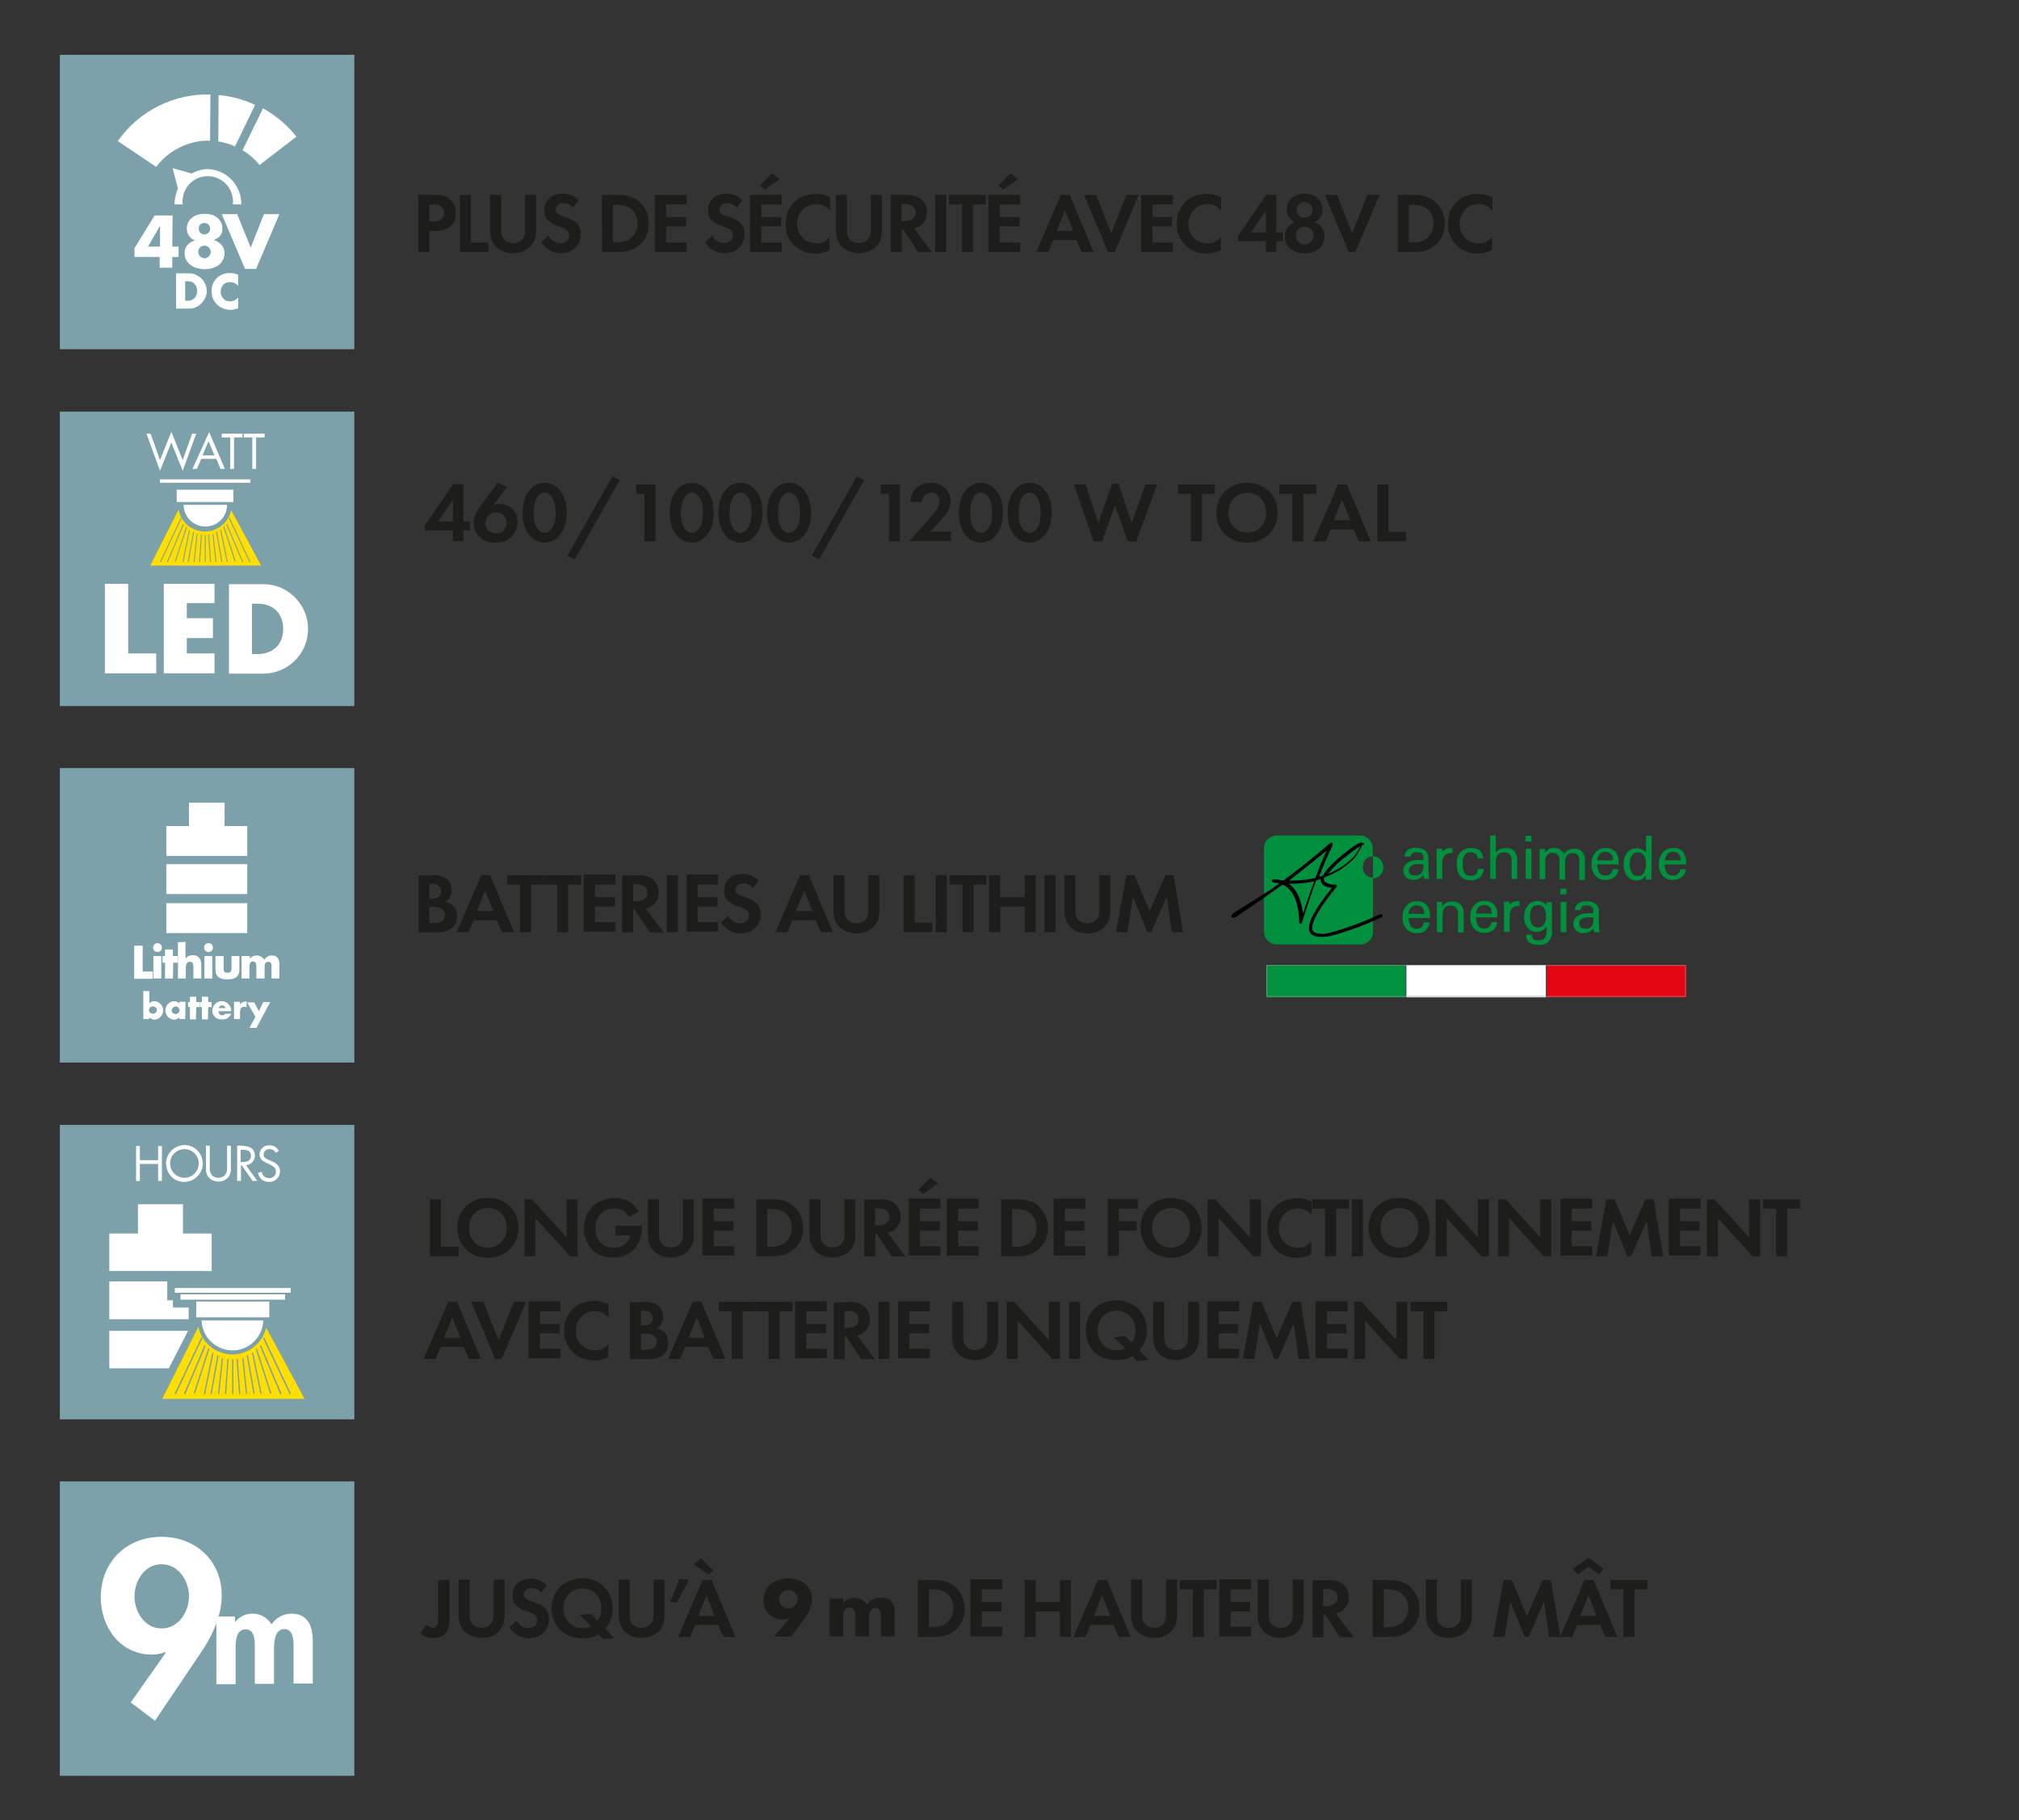 <?xml version="1.0" encoding="UTF-8"?> <!-- Generator: Adobe Illustrator 25.0.1, SVG Export Plug-In . SVG Version: 6.00 Build 0) --> <svg xmlns="http://www.w3.org/2000/svg" xmlns:xlink="http://www.w3.org/1999/xlink" version="1.1" id="Livello_1" x="0px" y="0px" viewBox="0 0 641 578" style="enable-background:new 0 0 641 578;" xml:space="preserve"><rect x="0" y="0" width="641" height="578" fill="#333333" stroke="none"/> <style type="text/css"> .st0{fill:#00923E;} .st1{fill:#FFFFFF;} .st2{fill:#E30613;} .st3{fill:none;stroke:#979696;stroke-width:0.17;stroke-miterlimit:10;} .st4{fill:#7CA1AB;} .st5{fill:#FFDE00;} .st6{fill:#00903E;} .st7{fill:#1D1D1B;} </style> <rect x="402" y="306.4" class="st0" width="44.3" height="10.3"></rect> <rect x="446.5" y="306.4" class="st1" width="44.3" height="10.3"></rect> <rect x="491.1" y="306.4" class="st2" width="44.3" height="10.3"></rect> <rect x="402.2" y="306.6" class="st3" width="132.9" height="9.8"></rect> <rect x="19" y="130.7" class="st4" width="93.5" height="93.5"></rect> <rect x="19" y="243.9" class="st4" width="93.5" height="93.5"></rect> <rect x="19" y="357.2" class="st4" width="93.5" height="93.5"></rect> <rect x="19" y="470.4" class="st4" width="93.5" height="93.5"></rect> <rect x="19" y="17.4" class="st4" width="93.5" height="93.5"></rect> <path class="st1" d="M77,47.7c2,1.2,3.9,2.8,5.4,4.7l11.7-9c-2.9-3.7-6.5-6.7-10.6-9L77,47.7z M69.4,30.2l-0.1,14.7 c1.8,0.3,3.6,0.8,5.3,1.6L81,33.3C77.3,31.6,73.4,30.5,69.4,30.2 M66.8,30c-11.6-0.3-22.7,5.2-29.4,14.8L49.6,53 c3.2-4.3,8-7.2,13.4-8.1c1.2-0.2,2.5-0.3,3.7-0.2L66.8,30z"></path> <path class="st1" d="M66,53.7c-1.8,0-3.5,0.5-5.1,1.4l-6.1-1.7l1.7,6.5c-0.7,1.6-1.1,3.3-1.1,5H58c-0.5-4.4,2.6-8.4,7-8.9 c4.4-0.5,8.4,2.6,8.9,7c0.1,0.6,0.1,1.3,0,1.9h2.7C76.7,58.9,72,53.9,66,53.7"></path> <path class="st1" d="M75.5,87.2c-0.4-0.2-0.9-0.3-1.3-0.4c-0.4-0.1-0.9-0.1-1.3-0.1c-0.8,0-1.5,0.1-2.2,0.4c-1.4,0.6-2.5,1.6-3.1,3 c-0.6,1.5-0.6,3.2,0,4.7c0.3,0.7,0.7,1.3,1.3,1.9c1.1,1,2.5,1.6,4,1.7c0.4,0,0.8,0,1.2-0.1c0.4-0.1,0.8-0.2,1.2-0.3l0.3-0.1v-3.4 c-0.6,0.7-1.5,1.2-2.5,1.2c-0.4,0-0.8-0.1-1.2-0.2c-0.4-0.1-0.7-0.4-1-0.7c-0.8-0.9-1.1-2.2-0.6-3.4c0.1-0.4,0.4-0.7,0.6-1 c0.6-0.6,1.4-0.9,2.2-0.8c1,0,1.9,0.4,2.5,1.2V87.2z M55.9,98h4.3c0.7,0,1.5-0.2,2.1-0.5c1.3-0.6,2.3-1.7,2.9-3 c0.6-1.3,0.6-2.9,0-4.2c-0.3-0.7-0.7-1.3-1.2-1.8c-0.5-0.5-1.1-0.9-1.7-1.2c-0.7-0.3-1.4-0.5-2.1-0.5h-4.3V98z M58.8,89.3h0.7 c0.5,0,0.9,0.1,1.3,0.2c0.4,0.1,0.7,0.4,1,0.7c0.3,0.3,0.5,0.6,0.6,1c0.1,0.4,0.2,0.8,0.2,1.2c0,0.4-0.1,0.8-0.2,1.2 c-0.1,0.4-0.3,0.7-0.6,1c-0.3,0.3-0.6,0.5-1,0.7c-0.4,0.2-0.9,0.2-1.3,0.2h-0.7V89.3z"></path> <path class="st1" d="M58.6,80.5c0,0.7,0.2,1.4,0.5,2c0.3,0.6,0.8,1.1,1.3,1.6c0.6,0.4,1.3,0.8,2,1c0.8,0.2,1.7,0.4,2.5,0.4 c0.9,0,1.7-0.1,2.6-0.4c0.7-0.2,1.4-0.5,2-1c0.6-0.4,1-1,1.3-1.6c0.3-0.6,0.5-1.3,0.5-2c0-2-1.1-3.4-3.4-4.3 c0.5-0.2,0.9-0.4,1.3-0.7c0.3-0.2,0.6-0.5,0.8-0.8c0.2-0.3,0.4-0.6,0.5-1c0.1-0.4,0.1-0.8,0.1-1.2c0-0.7-0.1-1.3-0.4-1.9 c-0.3-0.5-0.7-1-1.1-1.4c-0.5-0.4-1.1-0.8-1.8-1c-0.7-0.2-1.5-0.3-2.3-0.3c-0.8,0-1.6,0.1-2.3,0.3c-0.7,0.2-1.3,0.6-1.8,1 c-0.5,0.4-0.9,0.9-1.2,1.5c-0.3,0.6-0.4,1.2-0.4,1.9c0,1.7,1,3.2,2.6,3.7C59.6,77.1,58.6,78.5,58.6,80.5 M63.6,71.3 c0.3-0.3,0.8-0.5,1.3-0.5c0.5,0,1,0.2,1.3,0.5c0.3,0.3,0.5,0.8,0.5,1.3c0,0.2,0,0.5-0.1,0.7c-0.1,0.2-0.2,0.4-0.4,0.6 c-0.2,0.2-0.4,0.3-0.6,0.4c-0.7,0.3-1.5,0.1-2-0.4c-0.3-0.3-0.5-0.8-0.5-1.3C63.1,72.1,63.2,71.7,63.6,71.3 M63.5,78.6 c0.4-0.4,0.9-0.6,1.4-0.6c1.1,0,2,0.9,2,2c0,0.5-0.2,1-0.6,1.4c-0.2,0.2-0.4,0.3-0.6,0.4C65.5,82,65.2,82,64.9,82 c-0.3,0-0.5-0.1-0.8-0.2c-0.2-0.1-0.5-0.3-0.6-0.4c-0.2-0.2-0.3-0.4-0.4-0.7C63,80.5,62.9,80.3,63,80C62.9,79.5,63.1,78.9,63.5,78.6 M54.8,68.4h-5.7l-6.4,10.4v2.8h8V85h4v-3.4h2v-3.3h-2L54.8,68.4z M47,78.3l3.8-6.6v6.6H47z"></path> <polygon class="st1" points="70.4,68 77.8,85.4 81.3,85.4 88.7,68 83.8,68 79.6,78.6 75.3,68 "></polygon> <path class="st1" d="M51.3,496.7c5.4,0,8.7,5.3,8.7,10.2s-3.3,10.2-8.7,10.2s-8.6-5.3-8.6-10.2S45.9,496.7,51.3,496.7 M49.2,546.4 l14.5-21.5c3.6-5.3,6.7-11.7,6.7-18.3c0-11-8.3-18.6-19.1-18.6c-11.2,0-19.3,8-19.3,19.3c0,9.4,6.2,18.1,16.2,18.1 c1.5,0,2.9-0.3,4.3-0.8l0.2,0.1l-11.2,15.9L49.2,546.4z"></path> <path class="st1" d="M74.8,513.3h-6.1v21.5h6.1v-10.6c0-2.3-0.2-6.8,3.2-6.8c3.2,0,2.9,4.3,2.9,6.4v10.9h6.1v-10.6 c0-2.2,0-6.8,3.3-6.8c3,0,2.9,3.9,2.9,6v11.3h6.1v-13.4c0-4.7-1.4-8.8-6.8-8.8c-2.5,0-4.9,1.3-6.3,3.4c-1.3-2.2-3.7-3.5-6.2-3.4 c-2.1,0-4,1-5.3,2.6h-0.1V513.3z"></path> <path class="st1" d="M78.6,286.8H52.8v9.5h25.7V286.8z M52.8,283.9h25.7v-9.5H52.8L52.8,283.9z M52.8,271.8h25.7v-9.5h-7.2v-7.4H60 v7.4h-7.2L52.8,271.8z"></path> <path class="st1" d="M45.5,323.6h1.9V323l0,0c0.4,0.5,1,0.8,1.7,0.8c1.6-0.1,2.8-1.6,2.7-3.2c-0.1-1.4-1.3-2.6-2.7-2.7 c-0.6,0-1.3,0.2-1.7,0.7v-3.9h-1.9V323.6z M48.6,319.6c0.7,0,1.2,0.5,1.2,1.1c0,0,0,0.1,0,0.1c-0.1,0.7-0.7,1.2-1.4,1.1 c-0.6-0.1-1.1-0.5-1.1-1.1c0-0.7,0.5-1.2,1.1-1.2C48.6,319.6,48.6,319.6,48.6,319.6 M55.7,319.6c0.7-0.1,1.2,0.4,1.3,1.1 c0,0.1,0,0.1,0,0.2c-0.1,0.7-0.7,1.2-1.4,1.1c-0.6-0.1-1.1-0.5-1.1-1.1C54.5,320.3,55,319.7,55.7,319.6 C55.7,319.7,55.7,319.7,55.7,319.6 M58.9,318.1h-2v0.5c-0.4-0.5-1.1-0.7-1.7-0.7c-1.6,0.1-2.8,1.6-2.7,3.2c0.1,1.4,1.3,2.6,2.7,2.7 c0.7,0,1.3-0.3,1.7-0.8l0,0v0.6h1.9L58.9,318.1z M62.3,319.8h1.1v-1.6h-1.1v-1.7h-2v1.7h-0.6v1.6h0.6v3.9h1.9L62.3,319.8z M66.1,319.8h1.1v-1.6h-1.1v-1.7h-2v1.7h-0.6v1.6h0.6v3.9h1.9L66.1,319.8z M69.4,320.1c0.2-0.6,0.8-1,1.4-0.8 c0.4,0.1,0.7,0.4,0.8,0.8H69.4z M73.4,321c0-1.7-1.3-3-2.9-3.1s-3,1.3-3.1,2.9l0,0c-0.1,1.6,1.2,2.9,2.8,2.9c0.1,0,0.3,0,0.4,0 c1.2,0.1,2.4-0.7,2.8-1.8h-1.9c-0.2,0.3-0.6,0.5-0.9,0.5c-0.6,0.1-1.1-0.4-1.2-1c0-0.1,0-0.2,0-0.3h4.1L73.4,321z M76.2,318.1h-1.9 v5.5h1.9v-2.2c0-0.9,0.3-1.7,1.3-1.7c0.3,0,0.6,0,0.8,0.2v-1.9H78c-0.7,0-1.4,0.4-1.8,1l0,0L76.2,318.1z M81.1,322.9l-1.9,3.5h2.2 l4.4-8.2h-2.2l-1.4,2.9l-1.5-2.8h-2.2L81.1,322.9z"></path> <path class="st1" d="M45.3,300.3h-2.7v10.5h5.9v-2.3h-3.2V300.3z M51.2,303.6h-2.5v7.1h2.5V303.6z M50,299.5c-0.8,0-1.4,0.6-1.4,1.4 c0,0.8,0.6,1.4,1.4,1.4s1.4-0.6,1.4-1.4c0,0,0,0,0,0C51.4,300.1,50.8,299.5,50,299.5 M55,305.7h1.4v-2.1h-1.5v-2.1h-2.5v2.1h-0.8 v2.1h0.8v5h2.5L55,305.7z M56.5,299.2v11.5H59v-3.6c0-0.8,0.3-1.7,1.3-1.7s1.1,0.9,1.1,1.7v3.6h2.5v-4.4c0-1.8-0.9-3-2.7-3 c-0.9,0-1.8,0.4-2.3,1.1l0,0v-5.3L56.5,299.2z M67.4,303.6h-2.5v7.1h2.5V303.6z M66.2,299.5c-0.8,0-1.4,0.6-1.4,1.4 c0,0.8,0.6,1.4,1.4,1.4c0.8,0,1.4-0.6,1.4-1.4c0,0,0,0,0,0C67.6,300.1,67,299.5,66.2,299.5 M68.4,303.6v4.3c0,2.4,1.6,3.1,3.8,3.1 s3.8-0.7,3.8-3.1v-4.3h-2.5v3.8c0,0.9-0.2,1.5-1.3,1.5s-1.2-0.6-1.2-1.5v-3.8H68.4z M79.3,303.6h-2.6v7.1h2.5v-3.4c0-0.8,0-2,1.1-2 s1.1,1.2,1.1,2v3.4H84v-3.4c0-0.9,0-1.9,1.2-1.9s1,1.2,1,1.9v3.4h2.5v-4.5c0-1.6-0.6-2.8-2.4-2.8c-1,0-1.9,0.5-2.4,1.4 c-0.5-0.9-1.4-1.4-2.4-1.4c-0.9,0-1.7,0.4-2.2,1.1l0,0L79.3,303.6z"></path> <polygon class="st1" points="44.4,368.4 50.2,368.4 50.2,363.9 51.4,363.9 51.4,375 50.2,375 50.2,369.6 44.4,369.6 44.4,375 43.2,375 43.2,363.9 44.4,363.9 "></polygon> <path class="st1" d="M54,369.5c0,2.5,2.1,4.5,4.6,4.5c2.5,0,4.5-2.1,4.5-4.6c0-2.5-2.1-4.5-4.5-4.5C56,364.9,54,366.9,54,369.5 C54,369.4,54,369.5,54,369.5 M52.7,369.5c0-3.2,2.6-5.8,5.8-5.9s5.8,2.6,5.9,5.8c0,3.2-2.6,5.8-5.8,5.9c0,0,0,0,0,0 c-3.1,0.1-5.8-2.4-5.8-5.6C52.7,369.6,52.7,369.5,52.7,369.5"></path> <path class="st1" d="M66.6,370.7c-0.1,1,0.2,2,0.9,2.7c1.1,0.8,2.6,0.8,3.7,0c0.7-0.7,1-1.7,0.9-2.7v-6.9h1.2v7.2 c0.1,0.9-0.2,1.9-0.7,2.7c-1.5,1.8-4.2,2-6,0.5c-0.2-0.2-0.3-0.3-0.5-0.5c-0.5-0.8-0.8-1.7-0.7-2.7v-7.2h1.2V370.7z"></path> <path class="st1" d="M76.4,369h0.8c1.5,0,2.5-0.7,2.5-2c0-0.7-0.3-1.3-0.9-1.6c-0.5-0.2-1.1-0.3-1.6-0.3h-0.8V369z M77,363.9 c0.9-0.1,1.9,0.2,2.7,0.6c1.4,1,1.6,3,0.6,4.3c-0.5,0.7-1.3,1.1-2.2,1.2l3.6,5h-1.5l-3.4-4.9h-0.3v4.9h-1.2v-11.2H77z"></path> <path class="st1" d="M87.6,366.1c-0.2-0.3-0.4-0.6-0.7-0.8c-0.4-0.3-0.8-0.4-1.3-0.4c-0.9-0.1-1.8,0.6-1.9,1.5c0,0.1,0,0.1,0,0.2 c0,0.4,0.1,0.8,0.4,1c0.3,0.3,0.7,0.5,1.2,0.7l1.1,0.5c0.6,0.2,1.2,0.6,1.7,1.1c0.5,0.5,0.8,1.3,0.8,2c0,1.8-1.4,3.4-3.3,3.4 c-0.1,0-0.2,0-0.3,0c-0.9,0-1.8-0.3-2.4-0.9c-0.5-0.6-0.9-1.3-1-2l1.2-0.3c0.1,0.5,0.3,1,0.7,1.4c0.4,0.4,1,0.6,1.6,0.6 c1.2,0.1,2.2-0.8,2.2-2c0-0.1,0-0.2,0-0.2c0-0.5-0.2-1-0.6-1.3c-0.4-0.3-0.9-0.6-1.3-0.8l-1-0.5c-0.5-0.2-1.1-0.5-1.5-0.9 c-0.5-0.5-0.8-1.1-0.8-1.8c0-1.6,1.3-2.9,2.9-2.9c0.1,0,0.2,0,0.3,0c0.6,0,1.3,0.1,1.8,0.5c0.5,0.3,0.8,0.7,1.1,1.2L87.6,366.1z"></path> <rect x="55.5" y="409" class="st1" width="36.8" height="1.5"></rect> <rect x="57.3" y="411" class="st1" width="33.2" height="1.7"></rect> <rect x="62.3" y="413.3" class="st1" width="23.2" height="5"></rect> <path class="st1" d="M83.6,419.3c-0.2,5.4-4.7,9.7-10.1,9.5c-5.2-0.2-9.3-4.3-9.5-9.5H83.6z"></path> <polygon class="st1" points="67.2,391.7 58.1,391.7 58.1,382.4 43.8,382.4 43.8,391.7 34.7,391.7 34.7,403.6 67.2,403.6 "></polygon> <polygon class="st1" points="59.7,422.6 34.7,422.6 34.7,434.5 53.6,434.5 "></polygon> <polygon class="st1" points="59.9,415.2 54.9,415.2 54.9,412.9 53.1,412.9 53.1,406.9 34.7,406.9 34.7,418.9 59.9,418.9 "></polygon> <path class="st5" d="M83.5,424.9l0.4-0.2l8.5,17.9l-0.4,0.2L83.5,424.9z M89,442.8l-6.5-15.4l0.4-0.2l6.5,15.4L89,442.8z M85.8,442.6l-4.6-14.2l0.4-0.1l4.6,14.2L85.8,442.6z M82.7,442.7L80,429.6l0.4-0.1l2.7,13.1L82.7,442.7z M80.5,442.7l-2.2-12.3 l0.4-0.1l2.2,12.3L80.5,442.7z M78.1,442.7l-1.2-11.4l0.4,0l1.2,11.4L78.1,442.7z M75.9,442.7l-0.8-11.2h0.4l0.8,11.2H75.9z M74.1,442.7h-0.4v-11h0.4V442.7z M71.8,442.7h-0.4l0.8-11.2h0.4L71.8,442.7z M69.6,442.7l-0.4,0l1.2-11.4l0.4,0L69.6,442.7z M66.8,442.7l2.2-12.3l0.4,0.1l-2.2,12.3L66.8,442.7z M64.7,442.7l2.7-13.1l0.4,0.1l-2.7,13.1L64.7,442.7z M61.5,442.4l4.6-14.2 l0.4,0.1l-4.6,14.2L61.5,442.4z M58.4,442.6l6.5-15.4l0.4,0.2l-6.5,15.4L58.4,442.6z M55.4,442.6l8.5-17.9l0.4,0.2l-8.5,17.9 L55.4,442.6z M84.5,421.6c-1.4,5.9-7.3,9.6-13.2,8.2c-4.2-1-7.5-4.3-8.3-8.5l-11.5,22.9h45.2L84.5,421.6z"></path> <path class="st6" d="M438.2,272.9c-0.6-0.7-1.5-1-2.4-1v-2.6c0-2.2-1.8-4-4-4h-26.4c-1,0-2,0.4-2.8,1.1l-0.1,0.1 c-0.8,0.7-1.2,1.8-1.2,2.9v26.4c0,1.1,0.4,2.1,1.2,2.9c0,0,0,0,0.1,0.1c0.7,0.7,1.7,1.1,2.8,1.1h26.5c2.2,0,4-1.8,4-4v-17 c0.9,0,1.8-0.3,2.4-1C439.5,276.4,439.5,274.3,438.2,272.9 M433.6,272.9c0.6-0.6,1.4-1,2.3-0.9v6.7c-1.8,0-3.2-1.5-3.2-3.2 c0,0,0-0.1,0-0.1c0,0,0-0.1,0-0.1c0-0.2,0-0.4,0.1-0.6l0,0l0,0l0,0c0,0,0,0,0-0.1C432.8,274,433.1,273.4,433.6,272.9"></path> <path d="M433.1,268.4c0-0.4-0.1-0.7-0.5-0.8c-0.5-0.3-2,0.4-4.4,2.3l0,0c-0.4,0.3-0.9,0.7-1.4,1.1c-3.7,2.9-5.9,5.3-6.7,7 c-0.4,0.1-0.9,0.3-1.3,0.4c1.3-3.5,2.8-6.8,4.3-10.1c0-0.1,0-0.2,0-0.3c0-0.1-0.1-0.2-0.2-0.3c-0.1-0.1-0.2-0.1-0.3-0.1 c-0.1,0-0.2,0.1-0.3,0.1c-4.7,4.1-9.6,8-14.7,11.8h-0.8h-0.2c-0.7-0.2-1.5-0.3-2.2-0.3c-0.1,0-0.3,0-0.4,0.1 c-0.1,0.1-0.2,0.2-0.2,0.3c0,0.1,0,0.3,0.1,0.4c0.1,0.1,0.2,0.2,0.3,0.2l2,0.3c-0.9,0.7-1.9,1.3-2.8,2c-0.2,0.2-0.5,0.4-1,0.6 c-1.7,1.2-5.1,3.3-10.1,6.4l0,0c-0.3,0.2-0.6,0.4-0.9,0.7c-0.2,0.2-0.4,0.5-0.5,0.8c0,0.2,0.1,0.4,0.3,0.4c0.2,0,0.4,0,0.6,0 l0.4-0.1l7.5-5.1l0.2-0.1l0,0c0.8-0.6,1.6-1.1,2.4-1.7l1.5-1.1l3-2.1l0.5-0.3c0,0,0.1,0.1,0.1,0.1c3.2,1.5,4.9,5.5,5.1,11.9 c0,0.1,0.1,0.2,0.1,0.3c0.1,0.1,0.2,0.1,0.3,0.1c0.1,0,0.2,0,0.3-0.1c0.1-0.1,0.2-0.2,0.2-0.3c1.4-4.6,2.9-9.1,4.5-13.4 c0.5-0.1,1-0.2,1.4-0.4c-0.1,0.7,0.2,1.4,0.8,1.9c0.8,0.6,1.8,0.9,2.8,0.9c-5.1,6.3-7.5,10.6-7.3,13c0,0.9,0.5,1.7,1.3,2.1 c0.9,0.5,2.4,0.6,4.5,0.4c2.4-0.5,4.7-1.2,7-2l0,0l0.3-0.1c0.9-0.3,1.9-0.7,2.8-1c1.6-0.6,4-1.6,7.1-3c0.1-0.1,0.2-0.2,0.3-0.3 c0-0.1,0-0.3,0-0.4c-0.1-0.1-0.2-0.2-0.3-0.3c-0.1-0.1-0.3-0.1-0.4,0c-3.1,1.4-5.5,2.4-7.1,3c-0.9,0.3-1.9,0.7-2.8,1 c-0.1,0-0.2,0.1-0.3,0.1l0,0c-2.2,0.8-4.5,1.5-6.8,2c-1.3,0.3-2.6,0.2-3.8-0.3c-0.5-0.2-0.8-0.7-0.8-1.3l0,0 c-0.1-2.3,2.4-6.7,7.7-13.1c0.1-0.1,0.1-0.2,0.1-0.4c0-0.1,0-0.3-0.1-0.3c-0.1-0.1-0.2-0.1-0.4-0.1c-1.1,0.1-2.2-0.2-3.2-0.8 c-0.4-0.4-0.5-1-0.3-1.5c3.2-1.1,6.2-2.9,8.7-5.2c0.7-0.6,1.2-1.3,1.7-2c0.5-0.8,1-1.6,1.4-2.4c0.1-0.3,0.2-0.5,0.2-0.8 M431.9,268.7c0,0.1,0,0.2-0.1,0.2c-0.4,0.8-0.8,1.5-1.3,2.2l0,0c-0.4,0.7-1,1.2-1.6,1.8l0,0c-2.1,2-4.6,3.5-7.3,4.6 c1.7-2.1,3.6-4,5.8-5.6c0.5-0.4,0.9-0.7,1.3-1C429.8,270,430.8,269.3,431.9,268.7 M417.2,279.9c-1.2,3.3-2.4,6.7-3.5,10.2 c-0.6-4.7-2.1-7.8-4.5-9.5C411.9,280.7,414.5,280.4,417.2,279.9 M421.2,270.1c-1.3,2.8-2.5,5.7-3.6,8.7c-2.7,0.6-5.5,0.9-8.3,0.8 C413.3,276.5,417.3,273.3,421.2,270.1"></path> <path class="st6" d="M500.8,290.9c-0.8,0.5-1.3,1.4-1.3,2.4c0,0.8,0.3,1.6,0.9,2.2c0.7,0.6,1.6,0.9,2.5,0.8c1,0,2-0.4,2.6-1.1 c0.2-0.2,0.3-0.4,0.4-0.6c0,0.3,0,0.6,0.1,0.8c0,0.2,0.1,0.4,0.2,0.6h1.7c-0.1-0.4-0.2-0.8-0.2-1.2c0-0.6-0.1-1.4-0.1-2.3v-3.3 c0-0.9-0.4-1.7-1-2.2c-0.8-0.6-1.8-0.9-2.8-0.8c-1-0.1-1.9,0.2-2.8,0.7c-0.6,0.5-1,1.3-1,2.1h1.8c0-0.4,0.2-0.8,0.5-1.1 c0.4-0.3,0.8-0.4,1.3-0.4c0.6-0.1,1.2,0.1,1.7,0.4c0.4,0.3,0.6,0.8,0.5,1.3v0.8h-1.6C503.1,289.9,501.9,290.2,500.8,290.9 M502.1,291.8c0.7-0.4,1.4-0.5,2.2-0.5h1.6v0.7c0,0.8-0.2,1.5-0.6,2.2c-0.5,0.5-1.2,0.8-1.9,0.7c-0.5,0-1.1-0.1-1.5-0.4 c-0.4-0.3-0.6-0.8-0.5-1.2C501.3,292.6,501.6,292.1,502.1,291.8"></path> <rect x="495.4" y="282.2" class="st6" width="1.9" height="1.8"></rect> <rect x="495.5" y="286.4" class="st6" width="1.8" height="9.6"></rect> <path class="st6" d="M490.9,287.6l-0.1-0.2c-0.6-0.9-1.7-1.3-2.7-1.3c-1.2,0-2.3,0.5-3,1.4c-0.8,1-1.2,2.2-1.2,3.5 c-0.1,1.3,0.3,2.6,1.1,3.6c0.7,0.9,1.8,1.4,2.9,1.3c1.1,0,2.1-0.4,2.8-1.3l0.3-0.4v1.3c0.1,0.8-0.1,1.7-0.6,2.4 c-0.5,0.5-1.3,0.8-2,0.7c-0.6,0-1.1-0.1-1.6-0.4c-0.4-0.4-0.5-0.8-0.5-1.4h-1.8c-0.1,0.9,0.3,1.8,0.9,2.4c0.9,0.6,1.9,0.8,2.9,0.8 c2.1,0.4,4-1,4.4-3.1c0.1-0.4,0.1-0.9,0-1.4v-9H491L490.9,287.6z M486.4,288.3c0.4-0.6,1.2-1,1.9-0.9c0.8,0,1.5,0.3,1.9,0.9 c0.9,1.6,0.9,3.6,0,5.3c-0.9,1.1-2.5,1.2-3.5,0.3c-0.1-0.1-0.2-0.2-0.3-0.3c-0.5-0.8-0.7-1.8-0.6-2.7 C485.7,290,485.9,289.1,486.4,288.3"></path> <path class="st6" d="M482.5,286.1H482c-1,0-2,0.4-2.7,1.2v-1h-1.8v9.6h1.8v-4.9c-0.1-0.9,0.2-1.8,0.7-2.5c0.5-0.6,1.3-0.9,2.1-0.8 h0.3V286.1z"></path> <path class="st6" d="M471.3,286.1c-1.3-0.1-2.5,0.5-3.3,1.4c-0.9,1.1-1.3,2.4-1.2,3.8c-0.1,1.3,0.4,2.6,1.2,3.6 c0.9,0.9,2.1,1.4,3.3,1.3c1,0.1,2-0.3,2.8-0.9c0.7-0.6,1.2-1.5,1.2-2.5h-1.8c0,0.6-0.3,1.1-0.7,1.5c-0.4,0.4-1,0.6-1.6,0.5 c-0.8,0.1-1.6-0.3-2-1c-0.4-0.8-0.6-1.6-0.6-2.5h6.8v-0.6c0.1-1.3-0.3-2.5-1.1-3.5C473.5,286.4,472.4,286,471.3,286.1 M469.2,288.3 c0.4-0.6,1.1-0.9,1.9-0.9c0.8-0.1,1.5,0.2,2,0.8c0.4,0.6,0.5,1.2,0.5,1.9h-5C468.7,289.5,468.9,288.8,469.2,288.3"></path> <path class="st6" d="M457.8,286.4h-1.6v9.6h1.8v-5.4c-0.1-0.8,0.2-1.7,0.6-2.3c0.5-0.5,1.3-0.8,2-0.7c0.7-0.1,1.3,0.2,1.8,0.7 c0.4,0.6,0.6,1.4,0.5,2.1v5.7h1.8v-5.7c0.1-1.1-0.2-2.2-0.9-3.1c-0.7-0.7-1.7-1.1-2.8-1c-1.1-0.1-2.2,0.4-2.9,1.2 c-0.1,0.1-0.2,0.2-0.3,0.4L457.8,286.4z"></path> <path class="st6" d="M447.8,294c-0.4-0.8-0.6-1.6-0.6-2.5h6.8v-0.6c0.1-1.3-0.3-2.5-1.1-3.5c-0.8-0.8-1.9-1.3-3.1-1.2 c-1.2-0.1-2.5,0.5-3.3,1.4c-0.9,1.1-1.3,2.4-1.2,3.8c-0.1,1.3,0.4,2.6,1.2,3.6c0.9,0.9,2.1,1.4,3.3,1.3c1,0.1,2-0.2,2.8-0.9 c0.7-0.6,1.2-1.5,1.2-2.5h-1.8c0,0.6-0.3,1.1-0.7,1.5c-0.4,0.4-1,0.6-1.6,0.5C449,295,448.2,294.6,447.8,294 M447.8,288.4 c0.4-0.6,1.1-0.9,1.9-0.9c0.8-0.1,1.5,0.2,2,0.8c0.4,0.6,0.5,1.2,0.5,1.9h-5C447.2,289.5,447.4,288.9,447.8,288.4"></path> <path class="st6" d="M531.2,269.3c-1.3-0.1-2.5,0.5-3.3,1.4c-0.9,1.1-1.3,2.4-1.2,3.8c-0.1,1.3,0.3,2.6,1.2,3.6 c0.9,0.9,2.1,1.4,3.3,1.3c1,0,2-0.3,2.8-0.9c0.7-0.6,1.2-1.5,1.2-2.5h-1.8c0,0.6-0.3,1.1-0.7,1.5c-0.4,0.4-1,0.6-1.6,0.5 c-0.8,0.1-1.6-0.3-2-1c-0.4-0.8-0.6-1.6-0.6-2.5h6.8v-0.6c0.1-1.3-0.3-2.5-1.1-3.5C533.5,269.6,532.4,269.1,531.2,269.3 M528.6,273.2c0-0.6,0.3-1.3,0.6-1.8c0.4-0.6,1.1-0.9,1.9-0.9c0.8-0.1,1.5,0.2,2,0.8c0.4,0.6,0.5,1.2,0.5,1.9H528.6z"></path> <path class="st6" d="M524.4,265.4h-1.8v5.3l0,0c-1.5-1.7-4-1.8-5.6-0.4c-0.1,0.1-0.2,0.2-0.4,0.4c-0.8,1.1-1.2,2.4-1.1,3.7 c-0.1,1.3,0.3,2.7,1.1,3.8c0.7,0.9,1.8,1.4,2.9,1.4c1.1,0,2.2-0.5,2.9-1.4l0.1-0.2v1.3h1.8L524.4,265.4z M518.1,271.6 c0.8-1.1,2.2-1.3,3.3-0.5c0.2,0.1,0.4,0.3,0.5,0.5c0.9,1.7,0.9,3.8,0,5.6c-0.4,0.6-1.1,1-1.9,1c-0.8,0-1.5-0.4-1.9-1 c-0.5-0.9-0.7-1.8-0.7-2.8C517.4,273.3,517.6,272.4,518.1,271.6"></path> <path class="st6" d="M512.9,270.5c-0.8-0.8-1.9-1.3-3.1-1.2c-1.3-0.1-2.5,0.5-3.3,1.4c-0.9,1.1-1.3,2.4-1.2,3.8 c-0.1,1.3,0.4,2.6,1.2,3.6c0.9,0.9,2.1,1.4,3.3,1.3c1,0,2-0.3,2.8-0.9c0.7-0.6,1.2-1.5,1.2-2.5h-1.8c0,0.6-0.3,1.1-0.7,1.5 c-0.4,0.4-1,0.6-1.6,0.5c-0.8,0.1-1.6-0.3-2-1c-0.4-0.8-0.6-1.6-0.6-2.5h6.8v-0.6C514,272.7,513.6,271.4,512.9,270.5 M511.6,271.3 c0.4,0.6,0.5,1.2,0.5,1.9h-5c0-0.6,0.3-1.3,0.6-1.8c0.4-0.6,1.1-0.9,1.9-0.9C510.4,270.5,511.1,270.8,511.6,271.3"></path> <path class="st6" d="M495.8,270.2c-0.7-0.6-1.5-1-2.4-0.9c-1-0.1-2.1,0.4-2.7,1.2l-0.2,0.2v-1.1h-1.7v9.6h1.8v-5.4 c-0.1-0.8,0.1-1.6,0.6-2.3c0.5-0.5,1.1-0.8,1.8-0.7c0.6,0,1.2,0.2,1.6,0.6c0.4,0.6,0.6,1.2,0.5,1.9v6h1.8v-5.4 c-0.1-0.8,0.1-1.6,0.6-2.3c0.5-0.5,1.1-0.8,1.8-0.7c0.6-0.1,1.2,0.2,1.6,0.6c0.4,0.6,0.6,1.2,0.5,1.9v6h1.8v-5.9 c0.1-1.1-0.2-2.1-0.8-3c-0.7-0.7-1.6-1.1-2.6-1c-1.1,0-2.1,0.4-2.8,1.2l-0.4,0.5C496.4,270.7,496.2,270.4,495.8,270.2"></path> <rect x="484.3" y="265.4" class="st6" width="1.9" height="1.8"></rect> <rect x="484.4" y="269.5" class="st6" width="1.8" height="9.6"></rect> <path class="st6" d="M479.4,271.3c0.4,0.6,0.6,1.4,0.5,2.1v5.7h1.8v-5.7c0.1-1.1-0.2-2.2-0.9-3.1c-0.7-0.7-1.7-1.1-2.8-1 c-1.1,0-2.2,0.4-2.9,1.2l-0.2,0.2v-5.4h-1.8v13.8h1.8v-5.4c-0.1-0.8,0.2-1.7,0.6-2.3c0.5-0.5,1.3-0.8,2-0.7 C478.3,270.6,478.9,270.8,479.4,271.3"></path> <path class="st6" d="M467.1,269.3c-1.3-0.1-2.5,0.4-3.4,1.3c-0.9,1-1.3,2.3-1.2,3.7c-0.1,1.4,0.3,2.8,1.1,3.9 c0.9,0.9,2.2,1.4,3.5,1.3c1,0.1,2-0.3,2.8-0.9c0.7-0.7,1.1-1.7,1.1-2.7h-1.8c0,0.6-0.2,1.2-0.6,1.7c-0.5,0.4-1.1,0.6-1.7,0.5 c-0.8,0.1-1.5-0.3-1.9-0.9c-0.5-0.9-0.7-1.9-0.6-2.9c-0.1-1,0.1-2,0.6-2.8c0.4-0.6,1.2-0.9,1.9-0.9c0.6,0,1.2,0.2,1.6,0.5 c0.4,0.4,0.6,0.9,0.6,1.5h1.8c0-0.9-0.4-1.8-1.1-2.5C469.1,269.5,468.1,269.2,467.1,269.3"></path> <path class="st6" d="M461.1,269.3h-0.5c-1,0-2,0.4-2.7,1.2v-1h-1.8v9.6h1.8v-4.9c-0.1-0.9,0.2-1.8,0.7-2.5c0.5-0.6,1.3-0.9,2.1-0.8 h0.4L461.1,269.3z"></path> <path class="st6" d="M448.4,271c0.4-0.3,0.8-0.4,1.3-0.4c0.6-0.1,1.2,0.1,1.7,0.4c0.4,0.3,0.6,0.8,0.5,1.3v0.8h-1.6 c-1.2-0.1-2.4,0.2-3.5,0.9c-1.3,1-1.7,2.8-0.7,4.2c0.1,0.1,0.2,0.3,0.3,0.4c0.7,0.6,1.6,0.8,2.5,0.8c1,0,2-0.4,2.6-1.1 c0.1-0.2,0.3-0.4,0.4-0.6c0,0.3,0,0.5,0.1,0.8c0,0.2,0.1,0.5,0.2,0.6h1.6c-0.1-0.4-0.2-0.8-0.2-1.2c-0.1-0.6-0.1-1.4-0.1-2.3v-3.3 c0-0.9-0.4-1.7-1-2.2c-0.8-0.6-1.8-0.9-2.8-0.9c-1-0.1-1.9,0.2-2.8,0.7c-0.6,0.5-1,1.3-1,2.1h1.8C447.9,271.7,448.1,271.3,448.4,271 M451.9,274.5v0.7c0,0.8-0.2,1.5-0.7,2.1c-0.5,0.5-1.2,0.8-1.9,0.7c-0.5,0-1.1-0.1-1.5-0.4c-0.4-0.3-0.6-0.8-0.5-1.2 c0-0.6,0.3-1.1,0.8-1.5c0.7-0.4,1.4-0.5,2.2-0.5L451.9,274.5z"></path> <path class="st1" d="M80.1,191.7h1.7c4.8,0,8.1,2.9,8.1,8c0,5.5-3.8,8-8.2,8h-1.7V191.7z M72.7,213.9h10.5c7.9,0.2,14.4-6,14.6-13.8 s-6-14.4-13.8-14.6c-0.3,0-0.5,0-0.8,0H72.7V213.9z M68.1,191.7v-6.3H52v28.4h16.1v-6.3h-8.8v-4.9h8.3v-6.3h-8.3v-4.8H68.1z M40.7,185.4h-7.4v28.4h16.3v-6.3h-8.9L40.7,185.4z"></path> <path class="st1" d="M77.4,137.7v1.2h2.7v10h1.2v-10H84v-1.2H77.4z M70.4,137.7v1.2h2.7v10h1.2v-10H77v-1.2H70.4z M66.2,140.1 l1.9,4.5h-3.8L66.2,140.1z M61.1,148.9h1.4l1.4-3.2h4.8l1.3,3.2h1.4l-5-11.7L61.1,148.9z M50.8,146.1l-3-8.4h-1.3l4.3,11.8l3.6-9 l3.6,9l4.3-11.8H61l-3,8.4l-3.6-9L50.8,146.1z"></path> <rect x="50.8" y="152.2" class="st1" width="28.7" height="1.1"></rect> <rect x="56.1" y="155.5" class="st1" width="18" height="3.9"></rect> <path class="st5" d="M72.6,164.5l0.3-0.1l6.6,14l-0.3,0.1L72.6,164.5z M76.9,178.5l-5.1-12l0.3-0.1l5.1,12L76.9,178.5z M74.5,178.3 l-3.6-11.1l0.3-0.1l3.6,11L74.5,178.3z M72,178.5l-2.1-10.2l0.3-0.1l2.1,10.2L72,178.5z M70.3,178.5l-1.7-9.6l0.3-0.1l1.7,9.6 L70.3,178.5z M68.4,178.5l-0.9-8.9h0.3l0.9,8.9H68.4z M66.7,178.5l-0.6-8.7h0.3l0.6,8.7L66.7,178.5z M65.3,178.5h-0.3v-8.6h0.3 V178.5z M63.5,178.5h-0.3l0.6-8.7h0.3L63.5,178.5z M61.8,178.5h-0.3l0.9-8.9h0.3L61.8,178.5z M59.6,178.5l1.7-9.6l0.3,0.1l-1.7,9.5 L59.6,178.5z M57.9,178.5l2.1-10.2l0.3,0.1l-2.1,10.2L57.9,178.5z M55.5,178.3l3.6-11l0.3,0.1l-3.6,10.9H55.5z M53,178.4l5.1-12 l0.3,0.1l-5.1,12L53,178.4z M50.8,178.4l6.6-14l0.3,0.1l-6.6,14L50.8,178.4z M73.4,162c-1,4.6-5.5,7.6-10.1,6.6 c-3.4-0.7-6-3.4-6.6-6.8l-9,17.8h35.2L73.4,162z"></path> <path class="st1" d="M72.1,160.3c0,3.8-3.1,6.9-6.9,6.9c-3.8,0-6.9-3.1-6.9-6.9H72.1z"></path> <g> <path class="st7" d="M137.3,277.9c1,0,3,0,4.4,1.1c1.1,0.8,1.7,2.2,1.7,3.8c0,2.3-1.5,3.3-2,3.6c1.2,0.2,1.9,0.7,2.4,1.1 c1.1,1,1.3,2.4,1.3,3.4c0,1.1-0.3,2.6-1.5,3.7c-1.4,1.2-3,1.5-4.6,1.5h-6.1v-18.1H137.3z M136.3,285.4h1c0.5,0,2.7-0.1,2.7-2.4 c0-1.7-1.3-2.3-2.7-2.3h-1V285.4z M136.3,293.1h1.5c0.7,0,1.6,0,2.4-0.5c0.9-0.5,1.1-1.4,1.1-2.1c0-0.6-0.2-1.5-1.3-2.1 c-0.8-0.4-1.7-0.4-2.4-0.4h-1.3V293.1z"></path> <path class="st7" d="M157.7,292.2h-7.3l-1.6,3.8h-3.8l7.8-18.1h2.8l7.6,18.1h-3.8L157.7,292.2z M156.6,289.3l-2.6-6.5l-2.6,6.5 H156.6z"></path> <path class="st7" d="M168.6,280.9V296h-3.5v-15.1H161v-3h11.7v3H168.6z"></path> <path class="st7" d="M180.4,280.9V296h-3.5v-15.1h-4.1v-3h11.7v3H180.4z"></path> <path class="st7" d="M195.4,280.9h-6.5v4h6.3v3h-6.3v4.9h6.5v3h-10.1v-18.1h10.1V280.9z"></path> <path class="st7" d="M202.7,277.9c2.5,0,3.8,0.7,4.6,1.4c1.4,1.2,1.8,2.7,1.8,4.1c0,1.8-0.7,3.3-2.1,4.3c-0.5,0.3-1.1,0.6-2,0.8 l5.7,7.6h-4.4l-4.8-7.3H201v7.3h-3.5v-18.1H202.7z M201,286.2h1c0.7,0,3.5-0.1,3.5-2.7c0-2.7-2.8-2.7-3.4-2.7H201V286.2z"></path> <path class="st7" d="M215.2,277.9V296h-3.5v-18.1H215.2z"></path> <path class="st7" d="M228,280.9h-6.5v4h6.3v3h-6.3v4.9h6.5v3H218v-18.1H228V280.9z"></path> <path class="st7" d="M239,282c-1.1-1.4-2.3-1.5-3-1.5c-1.9,0-2.5,1.2-2.5,2.1c0,0.4,0.1,0.8,0.6,1.2c0.4,0.4,1,0.6,2.2,1 c1.4,0.5,2.7,1,3.7,1.8c0.8,0.7,1.5,2,1.5,3.8c0,3.5-2.6,6-6.3,6c-3.3,0-5.3-2-6.3-3.4l2.3-2.2c0.9,1.8,2.5,2.4,3.8,2.4 c1.6,0,2.8-1,2.8-2.5c0-0.7-0.2-1.2-0.7-1.6c-0.7-0.6-1.8-1-2.8-1.3c-1-0.3-2.1-0.8-3-1.6c-0.6-0.5-1.4-1.5-1.4-3.4 c0-2.7,1.8-5.3,5.8-5.3c1.1,0,3.3,0.2,5.1,2.1L239,282z"></path> <path class="st7" d="M258.9,292.2h-7.3L250,296h-3.8l7.8-18.1h2.8l7.6,18.1h-3.8L258.9,292.2z M257.9,289.3l-2.6-6.5l-2.6,6.5 H257.9z"></path> <path class="st7" d="M268.1,277.9v11.4c0,1.4,0.5,2.2,0.9,2.7c0.5,0.6,1.5,1.2,2.9,1.2s2.4-0.6,2.9-1.2c0.4-0.5,0.9-1.3,0.9-2.7 v-11.4h3.5V289c0,1.7-0.3,3.5-1.4,4.8c-1.3,1.7-3.6,2.6-5.9,2.6c-2.3,0-4.6-0.9-5.9-2.6c-1.1-1.4-1.4-3.1-1.4-4.8v-11.1H268.1z"></path> <path class="st7" d="M290.4,277.9v15.1h5.6v3h-9.1v-18.1H290.4z"></path> <path class="st7" d="M300.6,277.9V296h-3.5v-18.1H300.6z"></path> <path class="st7" d="M309.1,280.9V296h-3.5v-15.1h-4.1v-3h11.7v3H309.1z"></path> <path class="st7" d="M317.6,284.9h7.7v-7h3.5V296h-3.5v-8.1h-7.7v8.1H314v-18.1h3.5V284.9z"></path> <path class="st7" d="M335.1,277.9V296h-3.5v-18.1H335.1z"></path> <path class="st7" d="M341.4,277.9v11.4c0,1.4,0.5,2.2,0.9,2.7c0.5,0.6,1.5,1.2,2.9,1.2s2.4-0.6,2.9-1.2c0.4-0.5,0.9-1.3,0.9-2.7 v-11.4h3.5V289c0,1.7-0.3,3.5-1.4,4.8c-1.3,1.7-3.6,2.6-5.9,2.6c-2.3,0-4.6-0.9-5.9-2.6c-1.1-1.4-1.4-3.1-1.4-4.8v-11.1H341.4z"></path> <path class="st7" d="M357.6,277.9h2.6l4.8,11.5l5-11.5h2.6l3,18.1H372l-1.6-11.2l-4.9,11.2h-1.2l-4.6-11.2l-1.8,11.2h-3.6 L357.6,277.9z"></path> </g> <g> <path class="st7" d="M138.1,61.9c2,0,3.5,0.2,4.8,1.4c1.5,1.3,1.8,3.1,1.8,4.4c0,0.7-0.1,2.7-1.5,4c-1,1-2.5,1.6-4.6,1.6h-2.3V80 h-3.5V61.9H138.1z M136.3,70.3h1.4c0.7,0,1.5,0,2.3-0.6c0.7-0.5,1-1.3,1-2.1c0-1-0.5-1.7-1-2.1c-0.7-0.5-1.7-0.6-2.5-0.6h-1.2V70.3 z"></path> <path class="st7" d="M149.5,61.9V77h5.6v3H146V61.9H149.5z"></path> <path class="st7" d="M159.1,61.9v11.4c0,1.4,0.5,2.2,0.9,2.7c0.5,0.6,1.5,1.2,2.9,1.2s2.4-0.6,2.9-1.2c0.4-0.5,0.9-1.3,0.9-2.7 V61.9h3.5V73c0,1.7-0.3,3.5-1.4,4.8c-1.3,1.7-3.6,2.6-5.9,2.6c-2.3,0-4.6-0.9-5.9-2.6c-1.1-1.4-1.4-3.1-1.4-4.8V61.9H159.1z"></path> <path class="st7" d="M181.9,66c-1.1-1.4-2.3-1.5-3-1.5c-1.9,0-2.5,1.2-2.5,2.1c0,0.4,0.1,0.8,0.6,1.2c0.4,0.4,1,0.6,2.2,1 c1.4,0.5,2.7,1,3.7,1.8c0.8,0.7,1.5,2,1.5,3.8c0,3.5-2.6,6-6.3,6c-3.3,0-5.3-2-6.3-3.4l2.3-2.2c0.9,1.8,2.5,2.4,3.8,2.4 c1.6,0,2.8-1,2.8-2.5c0-0.7-0.2-1.2-0.7-1.6c-0.7-0.6-1.8-1-2.8-1.3c-1-0.3-2.1-0.8-3-1.6c-0.6-0.5-1.4-1.5-1.4-3.4 c0-2.7,1.8-5.3,5.8-5.3c1.1,0,3.3,0.2,5.1,2.1L181.9,66z"></path> <path class="st7" d="M195.8,61.9c2.5,0,4.7,0.3,6.7,1.8c2.2,1.7,3.5,4.3,3.5,7.3c0,3-1.2,5.6-3.6,7.3c-2.1,1.5-4.1,1.7-6.6,1.7 h-4.7V61.9H195.8z M194.6,77h1.1c0.9,0,2.9-0.1,4.4-1.2c1.4-1,2.3-2.9,2.3-4.8c0-1.9-0.8-3.8-2.2-4.8c-1.5-1.1-3.3-1.2-4.5-1.2 h-1.1V77z"></path> <path class="st7" d="M218,64.9h-6.5v4h6.3v3h-6.3V77h6.5v3h-10.1V61.9H218V64.9z"></path> <path class="st7" d="M233.9,66c-1.1-1.4-2.3-1.5-3-1.5c-1.9,0-2.5,1.2-2.5,2.1c0,0.4,0.1,0.8,0.6,1.2c0.4,0.4,1,0.6,2.2,1 c1.4,0.5,2.7,1,3.7,1.8c0.8,0.7,1.5,2,1.5,3.8c0,3.5-2.6,6-6.3,6c-3.3,0-5.3-2-6.3-3.4l2.3-2.2c0.9,1.8,2.5,2.4,3.8,2.4 c1.6,0,2.8-1,2.8-2.5c0-0.7-0.2-1.2-0.7-1.6c-0.7-0.6-1.8-1-2.8-1.3c-1-0.3-2.1-0.8-3-1.6c-0.6-0.5-1.4-1.5-1.4-3.4 c0-2.7,1.8-5.3,5.8-5.3c1.1,0,3.3,0.2,5.1,2.1L233.9,66z"></path> <path class="st7" d="M248.2,64.9h-6.5v4h6.3v3h-6.3V77h6.5v3h-10.1V61.9h10.1V64.9z M241.3,58.9l3.8-3.9l2.4,1.9l-4.7,3.3 L241.3,58.9z"></path> <path class="st7" d="M263.4,79.4c-1.1,0.6-2.5,1.1-4.5,1.1c-3.2,0-5.1-1.1-6.6-2.5c-2.1-2-2.9-4.3-2.9-6.9c0-3.3,1.4-5.7,2.9-7.1 c1.8-1.7,4.1-2.4,6.7-2.4c1.3,0,2.8,0.2,4.5,1.1v4.1c-1.7-1.9-3.7-2-4.4-2c-3.6,0-6,3-6,6.3c0,4,3.1,6.2,6.1,6.2 c1.7,0,3.2-0.7,4.2-2V79.4z"></path> <path class="st7" d="M268.9,61.9v11.4c0,1.4,0.5,2.2,0.9,2.7c0.5,0.6,1.5,1.2,2.9,1.2s2.4-0.6,2.9-1.2c0.4-0.5,0.9-1.3,0.9-2.7 V61.9h3.5V73c0,1.7-0.3,3.5-1.4,4.8c-1.3,1.7-3.6,2.6-5.9,2.6c-2.3,0-4.6-0.9-5.9-2.6c-1.1-1.4-1.4-3.1-1.4-4.8V61.9H268.9z"></path> <path class="st7" d="M287.9,61.9c2.5,0,3.8,0.7,4.6,1.4c1.4,1.2,1.8,2.7,1.8,4.1c0,1.8-0.7,3.3-2.1,4.3c-0.5,0.3-1.1,0.6-2,0.8 l5.7,7.6h-4.4l-4.8-7.3h-0.4V80h-3.5V61.9H287.9z M286.2,70.2h1c0.7,0,3.5-0.1,3.5-2.7c0-2.7-2.8-2.7-3.4-2.7h-1.1V70.2z"></path> <path class="st7" d="M300.4,61.9V80h-3.5V61.9H300.4z"></path> <path class="st7" d="M308.9,64.9V80h-3.5V64.9h-4.1v-3H313v3H308.9z"></path> <path class="st7" d="M323.9,64.9h-6.5v4h6.3v3h-6.3V77h6.5v3h-10.1V61.9h10.1V64.9z M317,58.9l3.8-3.9l2.4,1.9l-4.7,3.3L317,58.9z"></path> <path class="st7" d="M341.7,76.2h-7.3l-1.6,3.8H329l7.8-18.1h2.8l7.6,18.1h-3.8L341.7,76.2z M340.7,73.3l-2.6-6.5l-2.6,6.5H340.7z"></path> <path class="st7" d="M348,61.9l4.8,12.2l4.8-12.2h3.9L353.9,80h-2.1l-7.6-18.1H348z"></path> <path class="st7" d="M372.4,64.9h-6.5v4h6.2v3h-6.2V77h6.5v3h-10.1V61.9h10.1V64.9z"></path> <path class="st7" d="M387.6,79.4c-1.1,0.6-2.5,1.1-4.5,1.1c-3.2,0-5.1-1.1-6.6-2.5c-2.1-2-2.9-4.3-2.9-6.9c0-3.3,1.4-5.7,2.9-7.1 c1.8-1.7,4.1-2.4,6.7-2.4c1.3,0,2.8,0.2,4.5,1.1v4.1c-1.7-1.9-3.7-2-4.4-2c-3.6,0-6,3-6,6.3c0,4,3.1,6.2,6.1,6.2 c1.7,0,3.2-0.7,4.2-2V79.4z"></path> <path class="st7" d="M405.2,73.8h2.1v2.8h-2.1V80h-3.3v-3.4H393V75l9-13.1h3.2V73.8z M401.9,73.8v-6.9l-4.7,6.9H401.9z"></path> <path class="st7" d="M420.5,75.1c0,3-2.4,5.4-6.3,5.4s-6.3-2.4-6.3-5.4c0-2.1,1.2-3.9,3.2-4.5c-1.4-0.7-2.6-2-2.6-4 c0-2.6,1.9-5.1,5.7-5.1s5.7,2.4,5.7,5.1c0,2-1.2,3.3-2.6,4C419.3,71.2,420.5,73,420.5,75.1z M417,74.8c0-1.7-1.2-2.8-2.8-2.8 s-2.8,1.2-2.8,2.8s1.2,2.8,2.8,2.8S417,76.5,417,74.8z M416.7,66.6c0-1.5-1-2.5-2.5-2.5c-1.5,0-2.5,1-2.5,2.5s1,2.5,2.5,2.5 C415.7,69.1,416.7,68.1,416.7,66.6z"></path> <path class="st7" d="M424.5,61.9l4.8,12.2l4.8-12.2h3.9L430.3,80h-2.1l-7.6-18.1H424.5z"></path> <path class="st7" d="M448.5,61.9c2.5,0,4.7,0.3,6.7,1.8c2.2,1.7,3.5,4.3,3.5,7.3c0,3-1.2,5.6-3.6,7.3c-2.1,1.5-4.1,1.7-6.6,1.7 h-4.7V61.9H448.5z M447.3,77h1.1c0.9,0,2.9-0.1,4.4-1.2c1.4-1,2.3-2.9,2.3-4.8c0-1.9-0.8-3.8-2.2-4.8c-1.5-1.1-3.3-1.2-4.5-1.2 h-1.1V77z"></path> <path class="st7" d="M473.7,79.4c-1.1,0.6-2.5,1.1-4.5,1.1c-3.2,0-5.1-1.1-6.6-2.5c-2.1-2-2.9-4.3-2.9-6.9c0-3.3,1.4-5.7,2.9-7.1 c1.8-1.7,4.1-2.4,6.7-2.4c1.3,0,2.8,0.2,4.5,1.1v4.1c-1.7-1.9-3.7-2-4.4-2c-3.6,0-6,3-6,6.3c0,4,3.1,6.2,6.1,6.2 c1.7,0,3.2-0.7,4.2-2V79.4z"></path> </g> <g> <path class="st7" d="M147.1,165.6h2.1v2.8h-2.1v3.4h-3.3v-3.4h-8.9v-1.6l9-13.1h3.2V165.6z M143.8,165.6v-6.9l-4.7,6.9H143.8z"></path> <path class="st7" d="M161,154.7l-4.4,5.7c0.5-0.2,1.2-0.4,2-0.4c1.3,0,2.9,0.5,4,1.5c1,0.9,1.7,2.4,1.7,4.3c0,1.5-0.4,3-1.7,4.4 c-1.5,1.7-3.3,2.1-5.2,2.1c-1.9,0-3.7-0.4-5.2-1.8c-1-1-1.8-2.4-1.8-4.4c0-2.2,1-4,2.3-5.7l5.3-7.1L161,154.7z M159.8,168.5 c0.4-0.4,1-1.2,1-2.4c0-1.1-0.4-1.9-1-2.5c-0.7-0.7-1.4-0.9-2.3-0.9c-1.1,0-1.8,0.4-2.4,1c-0.7,0.7-1,1.4-1,2.4s0.3,1.8,1,2.4 c0.5,0.4,1.2,0.9,2.3,0.9C158.6,169.5,159.4,169,159.8,168.5z"></path> <path class="st7" d="M165.9,162.8c0-6.2,3.4-9.5,7-9.5c3.6,0,7,3.2,7,9.5c0,6.2-3.4,9.5-7,9.5C169.3,172.3,165.9,169.1,165.9,162.8 z M169.4,162.8c0,4.7,1.9,6.4,3.5,6.4c1.5,0,3.5-1.7,3.5-6.4c0-4.7-2-6.4-3.5-6.4C171.4,156.4,169.4,158.1,169.4,162.8z"></path> <path class="st7" d="M194.4,151.3l2.4,1.1l-14.3,25.2l-2.4-1.1L194.4,151.3z"></path> <path class="st7" d="M204.6,156.8H202v-3h6.1v18.1h-3.5V156.8z"></path> <path class="st7" d="M212.6,162.8c0-6.2,3.4-9.5,7-9.5c3.6,0,7,3.2,7,9.5c0,6.2-3.4,9.5-7,9.5C216,172.3,212.6,169.1,212.6,162.8z M216.2,162.8c0,4.7,1.9,6.4,3.5,6.4c1.5,0,3.5-1.7,3.5-6.4c0-4.7-2-6.4-3.5-6.4C218.1,156.4,216.2,158.1,216.2,162.8z"></path> <path class="st7" d="M228.1,162.8c0-6.2,3.4-9.5,7-9.5c3.6,0,7,3.2,7,9.5c0,6.2-3.4,9.5-7,9.5C231.5,172.3,228.1,169.1,228.1,162.8 z M231.6,162.8c0,4.7,1.9,6.4,3.5,6.4c1.5,0,3.5-1.7,3.5-6.4c0-4.7-2-6.4-3.5-6.4C233.6,156.4,231.6,158.1,231.6,162.8z"></path> <path class="st7" d="M243.5,162.8c0-6.2,3.4-9.5,7-9.5c3.6,0,7,3.2,7,9.5c0,6.2-3.4,9.5-7,9.5C246.9,172.3,243.5,169.1,243.5,162.8 z M247,162.8c0,4.7,1.9,6.4,3.5,6.4c1.5,0,3.5-1.7,3.5-6.4c0-4.7-2-6.4-3.5-6.4C249,156.4,247,158.1,247,162.8z"></path> <path class="st7" d="M272,151.3l2.4,1.1l-14.3,25.2l-2.4-1.1L272,151.3z"></path> <path class="st7" d="M282.2,156.8h-2.6v-3h6.1v18.1h-3.5V156.8z"></path> <path class="st7" d="M294.1,165.8c0.3-0.4,2.4-2.8,3.1-3.8c0.5-0.7,1.1-1.8,1.1-2.9c0-1.6-1.2-2.7-2.7-2.7c-1.8,0-2.8,1.5-2.9,3 H289c0.2-3.7,2.8-6.1,6.4-6.1c4.2,0,6.4,2.9,6.4,5.8c0,2.8-1.9,4.8-3.3,6.3l-3.1,3.4h6.5v3h-13.2L294.1,165.8z"></path> <path class="st7" d="M304.4,162.8c0-6.2,3.4-9.5,7-9.5c3.6,0,7,3.2,7,9.5c0,6.2-3.4,9.5-7,9.5C307.8,172.3,304.4,169.1,304.4,162.8 z M308,162.8c0,4.7,1.9,6.4,3.5,6.4c1.5,0,3.5-1.7,3.5-6.4c0-4.7-2-6.4-3.5-6.4C309.9,156.4,308,158.1,308,162.8z"></path> <path class="st7" d="M319.9,162.8c0-6.2,3.4-9.5,7-9.5s7,3.2,7,9.5c0,6.2-3.4,9.5-7,9.5S319.9,169.1,319.9,162.8z M323.4,162.8 c0,4.7,1.9,6.4,3.5,6.4s3.5-1.7,3.5-6.4c0-4.7-2-6.4-3.5-6.4S323.4,158.1,323.4,162.8z"></path> <path class="st7" d="M349.9,171.9h-2.7l-6.3-18.1h3.8l4,12.3l4.4-12.5h2l4.2,12.5l4.3-12.3h3.8l-6.7,18.1h-2.7l-4-11.5L349.9,171.9 z"></path> <path class="st7" d="M381.6,156.8v15.1h-3.5v-15.1H374v-3h11.7v3H381.6z"></path> <path class="st7" d="M405.6,162.8c0,5.5-4,9.5-9.7,9.5s-9.7-3.9-9.7-9.5c0-5.5,4-9.5,9.7-9.5S405.6,157.3,405.6,162.8z M402,162.8 c0-3.7-2.5-6.3-6-6.3c-3.5,0-6,2.6-6,6.3c0,3.7,2.5,6.3,6,6.3C399.5,169.1,402,166.5,402,162.8z"></path> <path class="st7" d="M413.8,156.8v15.1h-3.5v-15.1h-4.1v-3h11.7v3H413.8z"></path> <path class="st7" d="M429.8,168.1h-7.3l-1.6,3.8H417l7.8-18.1h2.8l7.6,18.1h-3.8L429.8,168.1z M428.7,165.2l-2.6-6.5l-2.6,6.5 H428.7z"></path> <path class="st7" d="M440.8,153.8v15.1h5.6v3h-9.1v-18.1H440.8z"></path> </g> <g> <path class="st7" d="M140,380.8v15.1h5.6v3h-9.1v-18.1H140z"></path> <path class="st7" d="M164.6,389.9c0,5.5-4,9.5-9.7,9.5c-5.7,0-9.7-3.9-9.7-9.5s4-9.5,9.7-9.5C160.6,380.4,164.6,384.3,164.6,389.9z M160.9,389.9c0-3.7-2.5-6.3-6-6.3c-3.5,0-6,2.6-6,6.3s2.5,6.3,6,6.3C158.4,396.1,160.9,393.5,160.9,389.9z"></path> <path class="st7" d="M166.5,398.9v-18.1h2.4l11,12.1v-12.1h3.5v18.1H181l-11-12.1v12.1H166.5z"></path> <path class="st7" d="M195.5,389.2h8.3v0.2c0,1.2-0.2,5-2.7,7.5c-1.9,1.9-4.2,2.4-6.4,2.4c-2.3,0-4.6-0.5-6.6-2.4 c-0.6-0.6-2.7-2.9-2.7-7c0-3.5,1.6-5.7,2.7-6.7c1.4-1.4,3.6-2.8,7.1-2.8c1.4,0,2.8,0.2,4.2,1c1.2,0.6,2.4,1.7,3.4,3.3l-3.1,1.7 c-0.6-1.2-1.5-1.8-2.1-2.1c-0.8-0.4-1.7-0.6-2.6-0.6c-1.4,0-3.1,0.5-4.2,1.6c-1,1-1.8,2.7-1.8,4.8c0,2.4,1,3.9,1.8,4.6 c0.8,0.8,2.1,1.5,4,1.5c1.2,0,2.6-0.3,3.6-1.1c0.7-0.5,1.4-1.5,1.7-2.8h-4.7V389.2z"></path> <path class="st7" d="M209.2,380.8v11.4c0,1.4,0.5,2.2,0.9,2.7c0.5,0.6,1.5,1.2,2.9,1.2s2.4-0.6,2.9-1.2c0.4-0.5,0.9-1.3,0.9-2.7 v-11.4h3.5v11.1c0,1.7-0.3,3.5-1.4,4.8c-1.3,1.7-3.6,2.6-5.9,2.6c-2.3,0-4.6-0.9-5.9-2.6c-1.1-1.4-1.4-3.1-1.4-4.8v-11.1H209.2z"></path> <path class="st7" d="M233.1,383.8h-6.5v4h6.3v3h-6.3v4.9h6.5v3H223v-18.1h10.1V383.8z"></path> <path class="st7" d="M244.8,380.8c2.5,0,4.7,0.3,6.7,1.8c2.2,1.7,3.5,4.3,3.5,7.3s-1.2,5.6-3.6,7.3c-2.1,1.5-4.1,1.7-6.6,1.7h-4.7 v-18.1H244.8z M243.6,395.9h1.1c0.9,0,2.9-0.1,4.4-1.2c1.4-1,2.3-2.9,2.3-4.8c0-1.9-0.8-3.8-2.2-4.8c-1.5-1.1-3.3-1.2-4.5-1.2h-1.1 V395.9z"></path> <path class="st7" d="M260.5,380.8v11.4c0,1.4,0.5,2.2,0.9,2.7c0.5,0.6,1.5,1.2,2.9,1.2s2.4-0.6,2.9-1.2c0.4-0.5,0.9-1.3,0.9-2.7 v-11.4h3.5v11.1c0,1.7-0.3,3.5-1.4,4.8c-1.3,1.7-3.6,2.6-5.9,2.6c-2.3,0-4.6-0.9-5.9-2.6c-1.1-1.4-1.4-3.1-1.4-4.8v-11.1H260.5z"></path> <path class="st7" d="M279.5,380.8c2.5,0,3.8,0.7,4.6,1.4c1.4,1.2,1.8,2.7,1.8,4.1c0,1.8-0.7,3.3-2.1,4.3c-0.5,0.3-1.1,0.6-2,0.8 l5.7,7.6h-4.4l-4.8-7.3h-0.4v7.3h-3.5v-18.1H279.5z M277.8,389.1h1c0.7,0,3.5-0.1,3.5-2.7c0-2.7-2.8-2.7-3.4-2.7h-1.1V389.1z"></path> <path class="st7" d="M298.6,383.8h-6.5v4h6.3v3h-6.3v4.9h6.5v3h-10.1v-18.1h10.1V383.8z M291.6,377.8l3.8-3.9l2.4,1.9l-4.7,3.3 L291.6,377.8z"></path> <path class="st7" d="M310.7,383.8h-6.5v4h6.3v3h-6.3v4.9h6.5v3h-10.1v-18.1h10.1V383.8z"></path> <path class="st7" d="M322.5,380.8c2.5,0,4.7,0.3,6.7,1.8c2.2,1.7,3.5,4.3,3.5,7.3s-1.2,5.6-3.6,7.3c-2.1,1.5-4.1,1.7-6.6,1.7h-4.7 v-18.1H322.5z M321.3,395.9h1.1c0.9,0,2.9-0.1,4.4-1.2c1.4-1,2.3-2.9,2.3-4.8c0-1.9-0.8-3.8-2.2-4.8c-1.5-1.1-3.3-1.2-4.5-1.2h-1.1 V395.9z"></path> <path class="st7" d="M344.6,383.8h-6.5v4h6.2v3h-6.2v4.9h6.5v3h-10.1v-18.1h10.1V383.8z"></path> <path class="st7" d="M361.3,383.8h-6.1v4h5.7v3h-5.7v8h-3.5v-18.1h9.6V383.8z"></path> <path class="st7" d="M381.5,389.9c0,5.5-4,9.5-9.7,9.5c-5.7,0-9.7-3.9-9.7-9.5s4-9.5,9.7-9.5C377.5,380.4,381.5,384.3,381.5,389.9z M377.8,389.9c0-3.7-2.5-6.3-6-6.3c-3.5,0-6,2.6-6,6.3s2.5,6.3,6,6.3C375.3,396.1,377.8,393.5,377.8,389.9z"></path> <path class="st7" d="M383.4,398.9v-18.1h2.4l11,12.1v-12.1h3.5v18.1h-2.4l-11-12.1v12.1H383.4z"></path> <path class="st7" d="M416.3,398.3c-1.1,0.6-2.5,1.1-4.5,1.1c-3.2,0-5.1-1.1-6.6-2.5c-2.1-2-2.9-4.3-2.9-6.9c0-3.3,1.4-5.7,2.9-7.1 c1.8-1.7,4.1-2.4,6.7-2.4c1.3,0,2.8,0.2,4.5,1.1v4.1c-1.7-1.9-3.7-2-4.4-2c-3.6,0-6,3-6,6.3c0,4,3.1,6.2,6.1,6.2 c1.7,0,3.2-0.7,4.2-2V398.3z"></path> <path class="st7" d="M424.2,383.8v15.1h-3.5v-15.1h-4.1v-3h11.7v3H424.2z"></path> <path class="st7" d="M432.7,380.8v18.1h-3.5v-18.1H432.7z"></path> <path class="st7" d="M453.9,389.9c0,5.5-4,9.5-9.7,9.5s-9.7-3.9-9.7-9.5s4-9.5,9.7-9.5S453.9,384.3,453.9,389.9z M450.3,389.9 c0-3.7-2.5-6.3-6-6.3c-3.5,0-6,2.6-6,6.3s2.5,6.3,6,6.3C447.8,396.1,450.3,393.5,450.3,389.9z"></path> <path class="st7" d="M455.8,398.9v-18.1h2.4l11,12.1v-12.1h3.5v18.1h-2.4l-11-12.1v12.1H455.8z"></path> <path class="st7" d="M475.6,398.9v-18.1h2.4l11,12.1v-12.1h3.5v18.1h-2.4l-11-12.1v12.1H475.6z"></path> <path class="st7" d="M505.5,383.8h-6.5v4h6.2v3h-6.2v4.9h6.5v3h-10.1v-18.1h10.1V383.8z"></path> <path class="st7" d="M510,380.8h2.6l4.8,11.5l5-11.5h2.6l3,18.1h-3.6l-1.6-11.2l-4.9,11.2h-1.2l-4.6-11.2l-1.8,11.2h-3.6L510,380.8 z"></path> <path class="st7" d="M539.9,383.8h-6.5v4h6.2v3h-6.2v4.9h6.5v3h-10.1v-18.1h10.1V383.8z"></path> <path class="st7" d="M541.9,398.9v-18.1h2.4l11,12.1v-12.1h3.5v18.1h-2.4l-11-12.1v12.1H541.9z"></path> <path class="st7" d="M567.4,383.8v15.1h-3.5v-15.1h-4.1v-3h11.7v3H567.4z"></path> <path class="st7" d="M147.2,427.7h-7.3l-1.6,3.8h-3.8l7.8-18.1h2.8l7.6,18.1h-3.8L147.2,427.7z M146.2,424.8l-2.6-6.5l-2.6,6.5 H146.2z"></path> <path class="st7" d="M153.5,413.4l4.8,12.2l4.8-12.2h3.9l-7.7,18.1h-2.1l-7.6-18.1H153.5z"></path> <path class="st7" d="M177.9,416.4h-6.5v4h6.3v3h-6.3v4.9h6.5v3h-10.1v-18.1h10.1V416.4z"></path> <path class="st7" d="M193.1,430.9c-1.1,0.6-2.5,1.1-4.5,1.1c-3.2,0-5.1-1.1-6.6-2.5c-2.1-2-2.9-4.3-2.9-6.9c0-3.3,1.4-5.7,2.9-7.1 c1.8-1.7,4.1-2.4,6.7-2.4c1.3,0,2.8,0.2,4.5,1.1v4.1c-1.7-1.9-3.7-2-4.4-2c-3.6,0-6,3-6,6.3c0,4,3.1,6.2,6.1,6.2 c1.7,0,3.2-0.7,4.2-2V430.9z"></path> <path class="st7" d="M204.4,413.4c1,0,3,0,4.4,1.1c1.1,0.8,1.7,2.2,1.7,3.8c0,2.3-1.5,3.3-2,3.6c1.2,0.2,1.9,0.7,2.4,1.1 c1.1,1,1.3,2.4,1.3,3.4c0,1.1-0.3,2.6-1.5,3.7c-1.4,1.2-3,1.5-4.6,1.5H200v-18.1H204.4z M203.5,420.9h1c0.5,0,2.7-0.1,2.7-2.4 c0-1.7-1.3-2.3-2.7-2.3h-1V420.9z M203.5,428.6h1.5c0.7,0,1.6,0,2.4-0.5c0.9-0.5,1.1-1.4,1.1-2.1c0-0.6-0.2-1.5-1.3-2.1 c-0.8-0.4-1.7-0.4-2.4-0.4h-1.3V428.6z"></path> <path class="st7" d="M224.8,427.7h-7.3l-1.6,3.8h-3.8l7.8-18.1h2.8l7.6,18.1h-3.8L224.8,427.7z M223.8,424.8l-2.6-6.5l-2.6,6.5 H223.8z"></path> <path class="st7" d="M235.8,416.4v15.1h-3.5v-15.1h-4.1v-3h11.7v3H235.8z"></path> <path class="st7" d="M247.5,416.4v15.1H244v-15.1h-4.1v-3h11.7v3H247.5z"></path> <path class="st7" d="M262.5,416.4H256v4h6.3v3H256v4.9h6.5v3h-10.1v-18.1h10.1V416.4z"></path> <path class="st7" d="M269.8,413.4c2.5,0,3.8,0.7,4.6,1.4c1.4,1.2,1.8,2.7,1.8,4.1c0,1.8-0.7,3.3-2.1,4.3c-0.5,0.3-1.1,0.6-2,0.8 l5.7,7.6h-4.4l-4.8-7.3h-0.4v7.3h-3.5v-18.1H269.8z M268.1,421.7h1c0.7,0,3.5-0.1,3.5-2.7c0-2.7-2.8-2.7-3.4-2.7h-1.1V421.7z"></path> <path class="st7" d="M282.4,413.4v18.1h-3.5v-18.1H282.4z"></path> <path class="st7" d="M295.2,416.4h-6.5v4h6.3v3h-6.3v4.9h6.5v3h-10.1v-18.1h10.1V416.4z"></path> <path class="st7" d="M305.8,413.4v11.4c0,1.4,0.5,2.2,0.9,2.7c0.5,0.6,1.5,1.2,2.9,1.2s2.4-0.6,2.9-1.2c0.4-0.5,0.9-1.3,0.9-2.7 v-11.4h3.5v11.1c0,1.7-0.3,3.5-1.4,4.8c-1.3,1.7-3.6,2.6-5.9,2.6c-2.3,0-4.6-0.9-5.9-2.6c-1.1-1.4-1.4-3.1-1.4-4.8v-11.1H305.8z"></path> <path class="st7" d="M319.6,431.5v-18.1h2.4l11,12.1v-12.1h3.5v18.1h-2.4l-11-12.1v12.1H319.6z"></path> <path class="st7" d="M342.9,413.4v18.1h-3.5v-18.1H342.9z"></path> <path class="st7" d="M359.6,430.6c-1.6,1-3.2,1.3-5.2,1.3c-5.7,0-9.7-3.9-9.7-9.5c0-5.5,4-9.5,9.7-9.5s9.7,4,9.7,9.5 c0,3.4-1.4,5.4-2.4,6.4l2.9,3l-3.6,0.4L359.6,430.6z M359.3,426.4c0.6-0.8,1.2-1.9,1.2-3.9c0-3.7-2.5-6.3-6-6.3s-6,2.6-6,6.3 c0,3.6,2.5,6.3,6.1,6.3c1.2,0,2-0.3,2.7-0.6l-3.7-3.6l3.7-0.3L359.3,426.4z"></path> <path class="st7" d="M369.6,413.4v11.4c0,1.4,0.5,2.2,0.9,2.7c0.5,0.6,1.5,1.2,2.9,1.2s2.4-0.6,2.9-1.2c0.4-0.5,0.9-1.3,0.9-2.7 v-11.4h3.5v11.1c0,1.7-0.3,3.5-1.4,4.8c-1.3,1.7-3.6,2.6-5.9,2.6c-2.3,0-4.6-0.9-5.9-2.6c-1.1-1.4-1.4-3.1-1.4-4.8v-11.1H369.6z"></path> <path class="st7" d="M393.4,416.4h-6.5v4h6.2v3h-6.2v4.9h6.5v3h-10.1v-18.1h10.1V416.4z"></path> <path class="st7" d="M397.9,413.4h2.6l4.8,11.5l5-11.5h2.6l3,18.1h-3.6l-1.6-11.2l-4.9,11.2h-1.2l-4.6-11.2l-1.8,11.2h-3.6 L397.9,413.4z"></path> <path class="st7" d="M427.8,416.4h-6.5v4h6.2v3h-6.2v4.9h6.5v3h-10.1v-18.1h10.1V416.4z"></path> <path class="st7" d="M429.9,431.5v-18.1h2.4l11,12.1v-12.1h3.5v18.1h-2.4l-11-12.1v12.1H429.9z"></path> <path class="st7" d="M455.4,416.4v15.1h-3.5v-15.1h-4.1v-3h11.7v3H455.4z"></path> </g> <g> <path class="st7" d="M142.7,501.7v12.2c0,1.6-0.1,4.1-2.1,5.5c-0.8,0.5-1.9,0.8-3,0.8c-1.3,0-2.9-0.4-4.2-1.7l2.1-2.6 c0.4,0.5,0.9,1,1.8,1c0.8,0,1.2-0.3,1.4-0.6c0.4-0.6,0.4-1.8,0.4-2.9v-11.7H142.7z"></path> <path class="st7" d="M149.1,501.7V513c0,1.4,0.5,2.2,0.9,2.7c0.5,0.6,1.5,1.2,2.9,1.2s2.4-0.6,2.9-1.2c0.4-0.5,0.9-1.3,0.9-2.7 v-11.4h3.5v11.1c0,1.7-0.3,3.5-1.4,4.8c-1.3,1.7-3.6,2.6-5.9,2.6c-2.3,0-4.6-0.9-5.9-2.6c-1.1-1.4-1.4-3.1-1.4-4.8v-11.1H149.1z"></path> <path class="st7" d="M171.8,505.8c-1.1-1.4-2.3-1.5-3-1.5c-1.9,0-2.5,1.2-2.5,2.1c0,0.4,0.1,0.8,0.6,1.2c0.4,0.4,1,0.6,2.2,1 c1.4,0.5,2.7,1,3.7,1.8c0.8,0.7,1.5,2,1.5,3.8c0,3.5-2.6,6-6.3,6c-3.3,0-5.3-2-6.3-3.4l2.3-2.2c0.9,1.8,2.5,2.4,3.8,2.4 c1.6,0,2.8-1,2.8-2.5c0-0.7-0.2-1.2-0.7-1.6c-0.7-0.6-1.8-1-2.8-1.3c-1-0.3-2.1-0.8-3-1.6c-0.6-0.5-1.4-1.5-1.4-3.4 c0-2.7,1.8-5.3,5.8-5.3c1.1,0,3.3,0.2,5.1,2.1L171.8,505.8z"></path> <path class="st7" d="M190,518.9c-1.6,1-3.2,1.3-5.2,1.3c-5.7,0-9.7-3.9-9.7-9.5c0-5.5,4-9.5,9.7-9.5c5.7,0,9.7,4,9.7,9.5 c0,3.4-1.4,5.4-2.4,6.4l2.9,3l-3.6,0.4L190,518.9z M189.7,514.6c0.6-0.8,1.2-1.9,1.2-3.9c0-3.7-2.5-6.3-6-6.3c-3.5,0-6,2.6-6,6.3 c0,3.6,2.5,6.3,6.1,6.3c1.2,0,2-0.3,2.7-0.6l-3.7-3.6l3.7-0.3L189.7,514.6z"></path> <path class="st7" d="M199.9,501.7V513c0,1.4,0.5,2.2,0.9,2.7c0.5,0.6,1.5,1.2,2.9,1.2s2.4-0.6,2.9-1.2c0.4-0.5,0.9-1.3,0.9-2.7 v-11.4h3.5v11.1c0,1.7-0.3,3.5-1.4,4.8c-1.3,1.7-3.6,2.6-5.9,2.6c-2.3,0-4.6-0.9-5.9-2.6c-1.1-1.4-1.4-3.1-1.4-4.8v-11.1H199.9z"></path> <path class="st7" d="M215.7,501.3l3,0.4l-3.8,7.2l-2.1-0.2L215.7,501.3z"></path> <path class="st7" d="M228,516h-7.3l-1.6,3.8h-3.8l7.8-18.1h2.8l7.6,18.1h-3.8L228,516z M220.2,496.7l2.4-1.9l3.8,3.9L225,500 L220.2,496.7z M226.9,513.1l-2.6-6.5l-2.6,6.5H226.9z"></path> <path class="st7" d="M245.7,519.8l5.1-6.1c-0.8,0.4-1.5,0.6-2.4,0.6c-1.5,0-2.9-0.5-4.2-1.7c-1.5-1.4-1.8-3.1-1.8-4.4 c0-1.8,0.7-3.5,1.8-4.7c1.1-1.1,2.9-2.3,6-2.3c3.3,0,5.1,1.4,5.8,2.1c1.2,1.2,1.8,2.8,1.8,4.5c0,2.7-1.7,5.2-2.7,6.7l-4,5.2H245.7z M248.2,505.8c-0.5,0.5-0.9,1.3-0.9,2.1s0.4,1.5,0.9,2c0.5,0.5,1.4,0.8,2.1,0.8c0.7,0,1.5-0.2,2-0.8c0.5-0.5,1-1.4,1-2.1 c0-0.7-0.4-1.5-0.9-2c-0.5-0.5-1.3-0.9-2.1-0.9C249.7,505,248.9,505.1,248.2,505.8z"></path> <path class="st7" d="M263.4,507.6h4.3v1.5c1-1.3,2.4-1.7,3.6-1.7c0.9,0,1.7,0.2,2.3,0.5c0.9,0.5,1.4,1.1,1.7,1.7 c0.5-0.9,1.1-1.4,1.7-1.7c0.9-0.5,1.7-0.6,2.5-0.6c0.9,0,2.4,0.1,3.4,1.1c1.1,1.1,1.1,2.5,1.1,3.3v7.9h-4.3v-6 c0-1.3-0.1-2.1-0.6-2.6c-0.2-0.2-0.6-0.4-1.1-0.4c-0.5,0-0.9,0.1-1.3,0.5c-0.7,0.7-0.8,1.7-0.8,2.3v6.2h-4.3v-6 c0-1.2-0.1-2.1-0.6-2.6c-0.4-0.4-0.9-0.5-1.3-0.5c-0.5,0-0.8,0.1-1.2,0.4c-0.8,0.7-0.8,1.9-0.8,2.7v6h-4.3V507.6z"></path> <path class="st7" d="M296.1,501.7c2.5,0,4.7,0.3,6.7,1.8c2.2,1.7,3.5,4.3,3.5,7.3s-1.2,5.6-3.6,7.3c-2.1,1.5-4.1,1.7-6.6,1.7h-4.7 v-18.1H296.1z M294.9,516.7h1.1c0.9,0,2.9-0.1,4.4-1.2c1.4-1,2.3-2.9,2.3-4.8c0-1.9-0.8-3.8-2.2-4.8c-1.5-1.1-3.3-1.2-4.5-1.2h-1.1 V516.7z"></path> <path class="st7" d="M318.2,504.7h-6.5v4h6.3v3h-6.3v4.9h6.5v3h-10.1v-18.1h10.1V504.7z"></path> <path class="st7" d="M328.8,508.7h7.7v-7h3.5v18.1h-3.5v-8.1h-7.7v8.1h-3.5v-18.1h3.5V508.7z"></path> <path class="st7" d="M353.5,516h-7.3l-1.6,3.8h-3.8l7.8-18.1h2.8l7.6,18.1h-3.8L353.5,516z M352.5,513.1l-2.6-6.5l-2.6,6.5H352.5z"></path> <path class="st7" d="M362.6,501.7V513c0,1.4,0.5,2.2,0.9,2.7c0.5,0.6,1.5,1.2,2.9,1.2s2.4-0.6,2.9-1.2c0.4-0.5,0.9-1.3,0.9-2.7 v-11.4h3.5v11.1c0,1.7-0.3,3.5-1.4,4.8c-1.3,1.7-3.6,2.6-5.9,2.6c-2.3,0-4.6-0.9-5.9-2.6c-1.1-1.4-1.4-3.1-1.4-4.8v-11.1H362.6z"></path> <path class="st7" d="M382.2,504.7v15.1h-3.5v-15.1h-4.1v-3h11.7v3H382.2z"></path> <path class="st7" d="M397.2,504.7h-6.5v4h6.2v3h-6.2v4.9h6.5v3h-10.1v-18.1h10.1V504.7z"></path> <path class="st7" d="M402.8,501.7V513c0,1.4,0.5,2.2,0.9,2.7c0.5,0.6,1.5,1.2,2.9,1.2s2.4-0.6,2.9-1.2c0.4-0.5,0.9-1.3,0.9-2.7 v-11.4h3.5v11.1c0,1.7-0.3,3.5-1.4,4.8c-1.3,1.7-3.6,2.6-5.9,2.6s-4.6-0.9-5.9-2.6c-1.1-1.4-1.4-3.1-1.4-4.8v-11.1H402.8z"></path> <path class="st7" d="M421.8,501.7c2.5,0,3.8,0.7,4.6,1.4c1.4,1.2,1.8,2.7,1.8,4.1c0,1.8-0.7,3.3-2.1,4.3c-0.5,0.3-1.1,0.6-2,0.8 l5.7,7.6h-4.4l-4.8-7.3h-0.4v7.3h-3.5v-18.1H421.8z M420.1,510h1c0.7,0,3.5-0.1,3.5-2.7c0-2.7-2.8-2.7-3.4-2.7h-1.1V510z"></path> <path class="st7" d="M440.5,501.7c2.5,0,4.7,0.3,6.7,1.8c2.2,1.7,3.5,4.3,3.5,7.3s-1.2,5.6-3.6,7.3c-2.1,1.5-4.1,1.7-6.6,1.7h-4.7 v-18.1H440.5z M439.3,516.7h1.1c0.9,0,2.9-0.1,4.4-1.2c1.4-1,2.3-2.9,2.3-4.8c0-1.9-0.8-3.8-2.2-4.8c-1.5-1.1-3.3-1.2-4.5-1.2h-1.1 V516.7z"></path> <path class="st7" d="M456.2,501.7V513c0,1.4,0.5,2.2,0.9,2.7c0.5,0.6,1.5,1.2,2.9,1.2s2.4-0.6,2.9-1.2c0.4-0.5,0.9-1.3,0.9-2.7 v-11.4h3.5v11.1c0,1.7-0.3,3.5-1.4,4.8c-1.3,1.7-3.6,2.6-5.9,2.6s-4.6-0.9-5.9-2.6c-1.1-1.4-1.4-3.1-1.4-4.8v-11.1H456.2z"></path> <path class="st7" d="M477.4,501.7h2.6l4.8,11.5l5-11.5h2.6l3,18.1h-3.6l-1.6-11.2l-4.9,11.2h-1.2l-4.6-11.2l-1.8,11.2H474 L477.4,501.7z"></path> <path class="st7" d="M508,516h-7.3l-1.6,3.8h-3.8l7.8-18.1h2.8l7.6,18.1h-3.8L508,516z M501,499.9l-1.6-1.7l4.9-3.6l4.9,3.6 l-1.6,1.7l-3.3-2.4L501,499.9z M506.9,513.1l-2.6-6.5l-2.6,6.5H506.9z"></path> <path class="st7" d="M518.9,504.7v15.1h-3.5v-15.1h-4.1v-3H523v3H518.9z"></path> </g> </svg> 